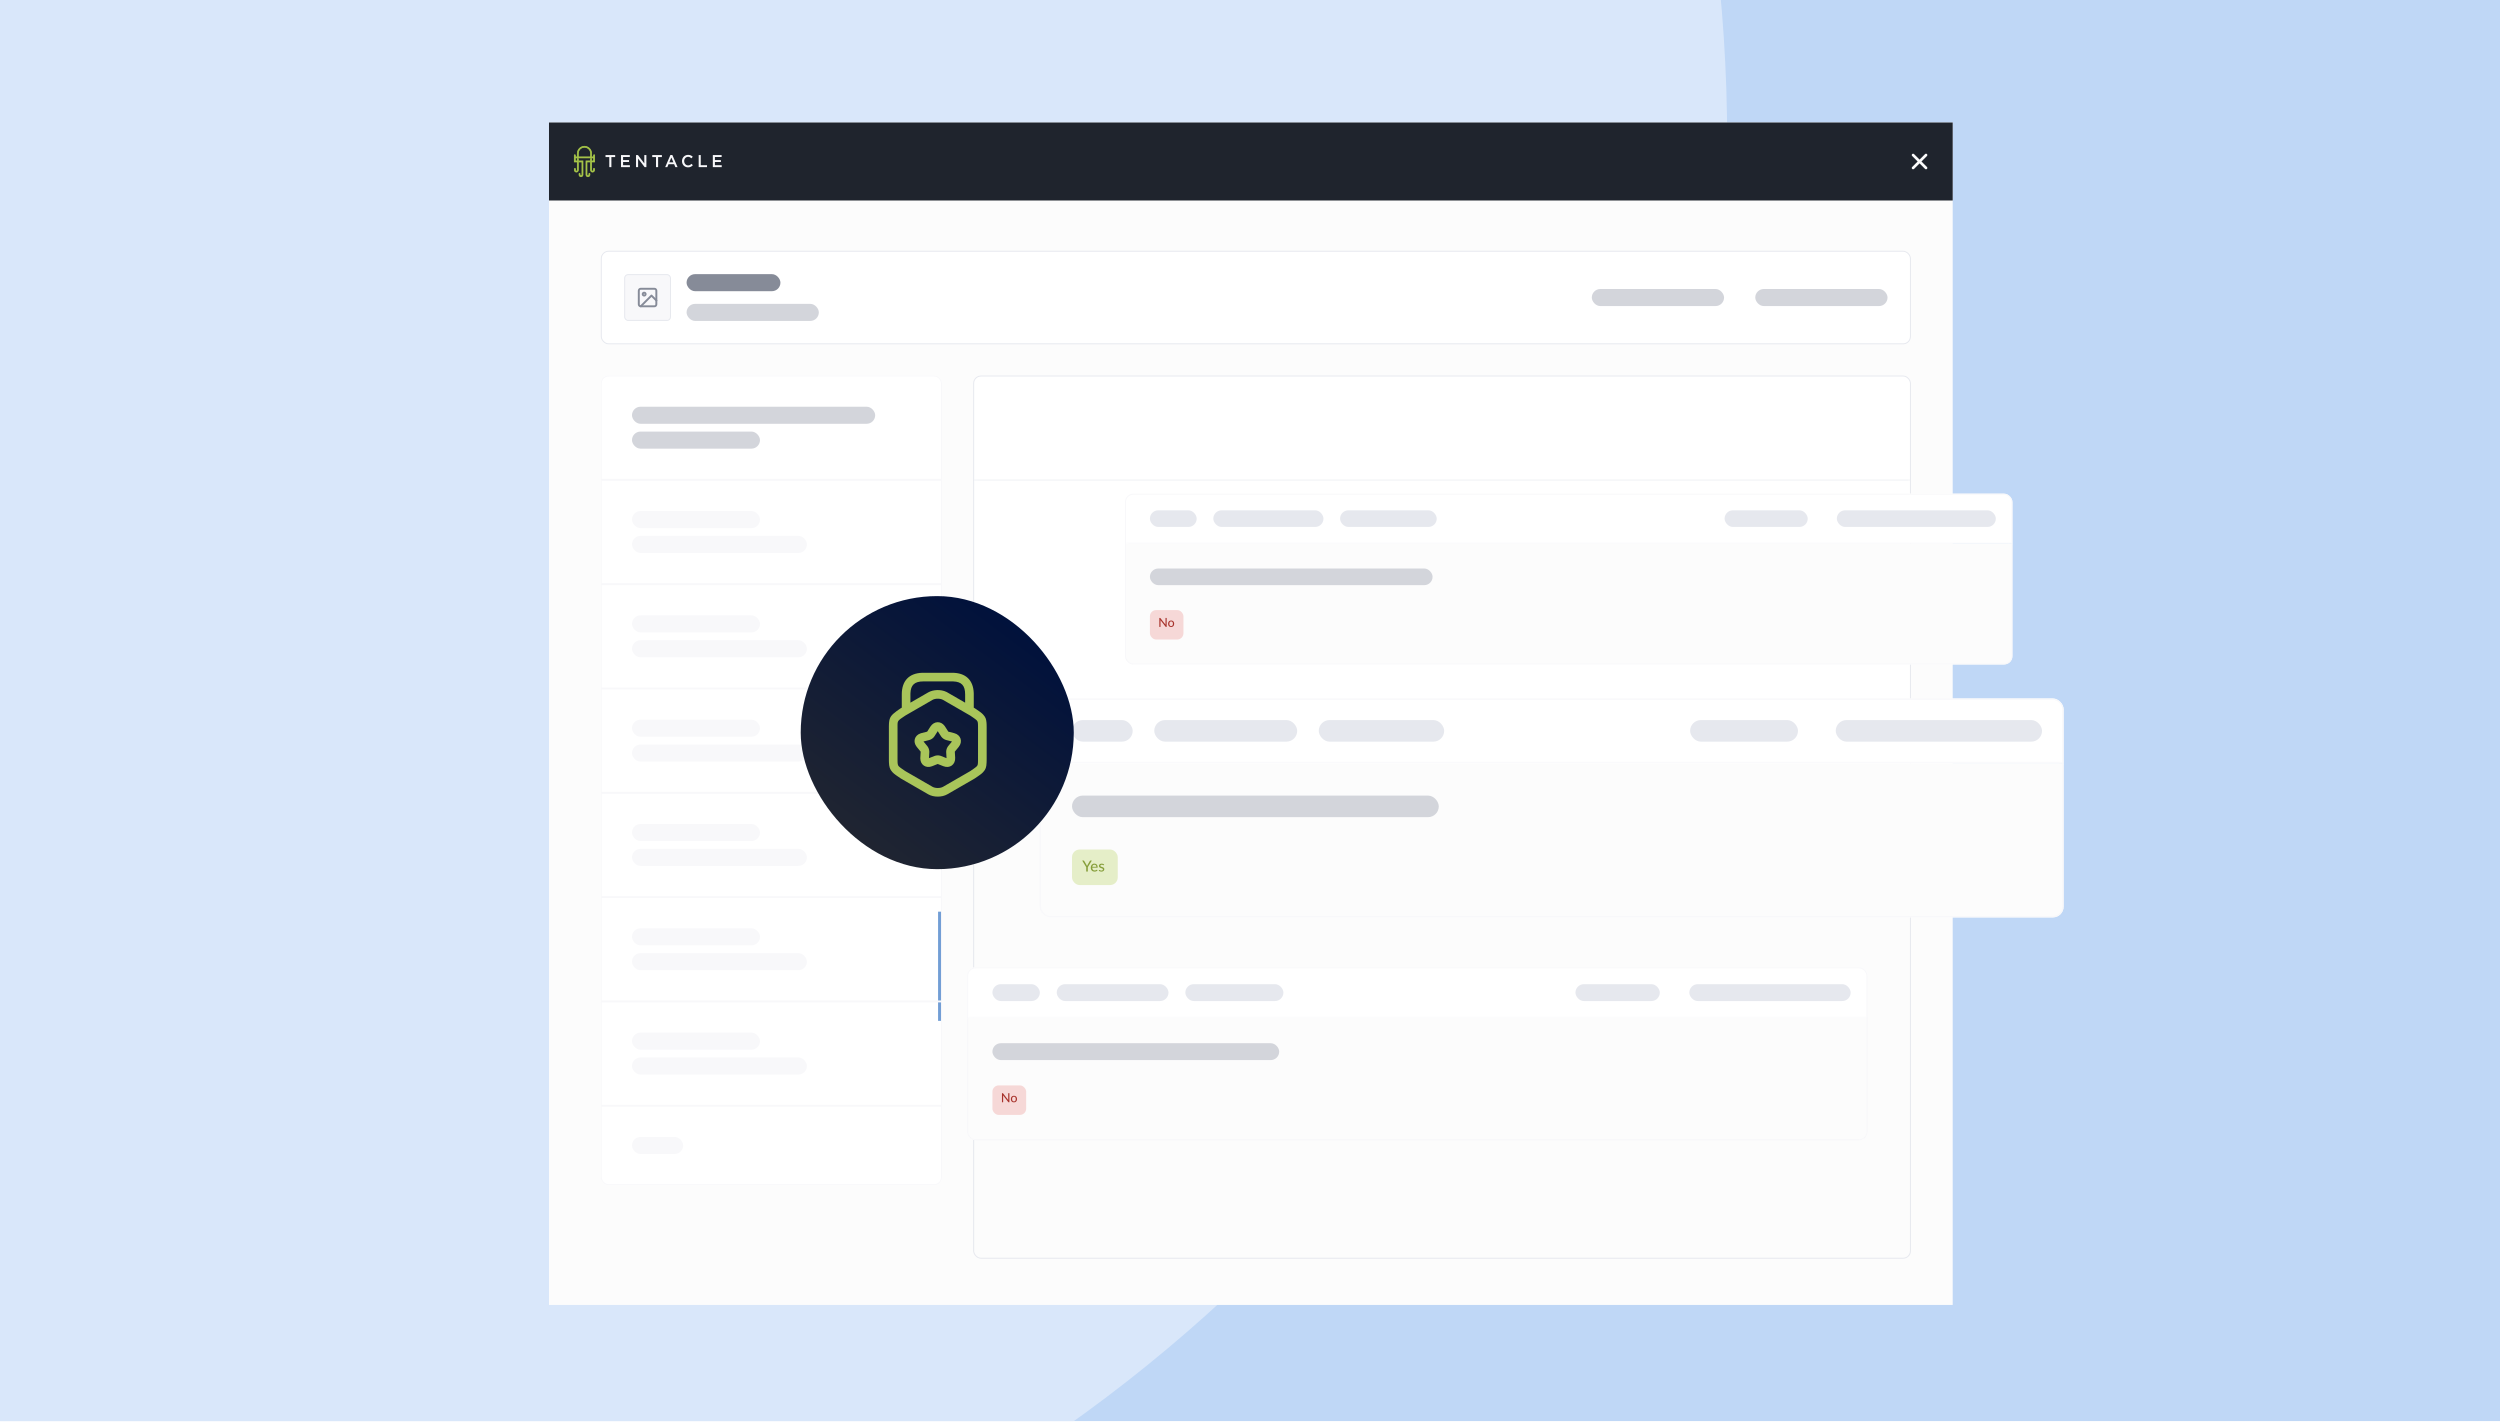 <svg viewBox="0 0 592 337" fill="none" xmlns="http://www.w3.org/2000/svg">
<g clip-path="url(#clip0_13092_85494)">
<ellipse cx="294.5" cy="168.462" rx="364.5" ry="370.522" fill="#BFD7F6"/>
<ellipse cx="44.5" cy="33.522" rx="364.5" ry="370.522" fill="#D9E7FA"/>
<g filter="url(#filter0_d_13092_85494)">
<rect width="332.399" height="280" transform="translate(130 28)" fill="#FCFCFC"/>
<g filter="url(#filter1_d_13092_85494)">
<rect x="141.113" y="56.289" width="310.239" height="22.16" rx="1.847" fill="white"/>
<rect x="146.768" y="61.944" width="10.849" height="10.849" rx="0.808" fill="#F8F8FA"/>
<g clip-path="url(#clip1_13092_85494)">
<path d="M153.807 65.289H150.575C150.32 65.289 150.113 65.496 150.113 65.751V68.982C150.113 69.237 150.32 69.444 150.575 69.444H153.807C154.062 69.444 154.268 69.237 154.268 68.982V65.751C154.268 65.496 154.062 65.289 153.807 65.289Z" stroke="#868B98" stroke-width="0.462" stroke-linecap="round" stroke-linejoin="round"/>
<path d="M151.385 66.907C151.577 66.907 151.732 66.752 151.732 66.561C151.732 66.37 151.577 66.215 151.385 66.215C151.194 66.215 151.039 66.37 151.039 66.561C151.039 66.752 151.194 66.907 151.385 66.907Z" stroke="#868B98" stroke-width="0.462" stroke-linecap="round" stroke-linejoin="round"/>
<path d="M154.271 68.06L153.117 66.906L150.578 69.445" stroke="#868B98" stroke-width="0.462" stroke-linecap="round" stroke-linejoin="round"/>
</g>
<rect x="146.768" y="61.944" width="10.849" height="10.849" rx="0.808" stroke="#E6E8EE" stroke-width="0.231"/>
<rect x="161.426" y="61.828" width="22.227" height="4.041" rx="2.021" fill="#868B98"/>
<rect x="161.426" y="68.867" width="31.32" height="4.041" rx="2.021" fill="#D3D5DB"/>
<rect x="375.785" y="65.348" width="31.32" height="4.041" rx="2.021" fill="#D3D5DB"/>
<rect x="414.492" y="65.348" width="31.32" height="4.041" rx="2.021" fill="#D3D5DB"/>
<rect x="141.229" y="56.404" width="310.009" height="21.929" rx="1.731" stroke="#E6E8EE" stroke-width="0.231"/>
</g>
<g filter="url(#filter2_d_13092_85494)">
<g clip-path="url(#clip2_13092_85494)">
<rect x="141.113" y="85.836" width="80.791" height="191.733" rx="1.847" fill="white"/>
<rect x="148.5" y="93.223" width="57.589" height="4.041" rx="2.021" fill="#D3D5DB"/>
<rect x="148.5" y="99.109" width="30.31" height="4.041" rx="2.021" fill="#D3D5DB"/>
<path d="M221.905 110.308H141.113V110.769H221.905V110.308Z" fill="#F8F8FA" mask="url(#path-15-inside-1_13092_85494)"/>
<rect x="220.98" y="212.797" width="0.923" height="25.853" fill="#729ED5"/>
<rect x="148.5" y="117.926" width="30.31" height="4.041" rx="2.021" fill="#F8F8FA"/>
<rect x="148.5" y="123.812" width="41.424" height="4.041" rx="2.021" fill="#F8F8FA"/>
<path d="M221.905 135.011H141.113V135.472H221.905V135.011Z" fill="#F8F8FA" mask="url(#path-19-inside-2_13092_85494)"/>
<rect x="148.5" y="142.629" width="30.31" height="4.041" rx="2.021" fill="#F8F8FA"/>
<rect x="148.5" y="148.516" width="41.424" height="4.041" rx="2.021" fill="#F8F8FA"/>
<path d="M221.905 159.714H141.113V160.176H221.905V159.714Z" fill="#F8F8FA" mask="url(#path-24-inside-3_13092_85494)"/>
<rect x="148.5" y="167.332" width="30.31" height="4.041" rx="2.021" fill="#F8F8FA"/>
<rect x="148.5" y="173.219" width="41.424" height="4.041" rx="2.021" fill="#F8F8FA"/>
<path d="M221.905 184.417H141.113V184.879H221.905V184.417Z" fill="#F8F8FA" mask="url(#path-28-inside-4_13092_85494)"/>
<rect x="148.5" y="192.031" width="30.31" height="4.041" rx="2.021" fill="#F8F8FA"/>
<rect x="148.5" y="197.918" width="41.424" height="4.041" rx="2.021" fill="#F8F8FA"/>
<path d="M221.905 209.116H141.113V209.578H221.905V209.116Z" fill="#F8F8FA" mask="url(#path-32-inside-5_13092_85494)"/>
<rect x="148.5" y="216.734" width="30.31" height="4.041" rx="2.021" fill="#F8F8FA"/>
<rect x="148.5" y="222.621" width="41.424" height="4.041" rx="2.021" fill="#F8F8FA"/>
<path d="M221.905 233.819H141.113V234.281H221.905V233.819Z" fill="#F8F8FA" mask="url(#path-36-inside-6_13092_85494)"/>
<rect x="148.5" y="241.438" width="30.31" height="4.041" rx="2.021" fill="#F8F8FA"/>
<rect x="148.5" y="247.324" width="41.424" height="4.041" rx="2.021" fill="#F8F8FA"/>
<rect x="148.5" y="266.141" width="12.124" height="4.041" rx="2.021" fill="#F8F8FA"/>
<path d="M141.113 258.985H221.905V258.523H141.113V258.985Z" fill="#F8F8FA" mask="url(#path-42-inside-7_13092_85494)"/>
</g>
<rect x="141.229" y="85.951" width="80.561" height="191.502" rx="1.731" stroke="#F8F8FA" stroke-width="0.231"/>
</g>
<g filter="url(#filter3_d_13092_85494)">
<g clip-path="url(#clip3_13092_85494)">
<mask id="path-47-inside-8_13092_85494" fill="white">
<path d="M229.293 85.836H451.354V110.713H229.293V85.836Z"/>
</mask>
<path d="M229.293 85.836H451.354V110.713H229.293V85.836Z" fill="white"/>
<path d="M451.354 110.482H229.293V110.943H451.354V110.482Z" fill="#E6E8EE" mask="url(#path-47-inside-8_13092_85494)"/>
<mask id="path-49-inside-9_13092_85494" fill="white">
<path d="M229.293 110.711H451.354V190.145H229.293V110.711Z"/>
</mask>
<path d="M229.293 110.711H451.354V190.145H229.293V110.711Z" fill="white"/>
<path d="M451.354 189.915H229.293V190.376H451.354V189.915Z" fill="#E6E8EE" mask="url(#path-49-inside-9_13092_85494)"/>
</g>
<rect x="229.408" y="85.951" width="221.83" height="208.908" rx="1.731" stroke="#E6E8EE" stroke-width="0.231"/>
</g>
<g filter="url(#filter4_d_13092_85494)">
<g clip-path="url(#clip4_13092_85494)">
<mask id="path-53-inside-10_13092_85494" fill="white">
<path d="M229.012 227.035H442.225V239.019H229.012V227.035Z"/>
</mask>
<path d="M229.012 227.035H442.225V239.019H229.012V227.035Z" fill="white"/>
<rect x="235.004" y="231.031" width="11.235" height="3.995" rx="1.997" fill="#E6E8EE"/>
<rect x="250.234" y="231.031" width="26.465" height="3.995" rx="1.997" fill="#E6E8EE"/>
<rect x="280.691" y="231.031" width="23.219" height="3.995" rx="1.997" fill="#E6E8EE"/>
<rect x="373.07" y="231.031" width="19.973" height="3.995" rx="1.997" fill="#E6E8EE"/>
<rect x="400.035" y="231.031" width="38.199" height="3.995" rx="1.997" fill="#E6E8EE"/>
<path d="M442.225 238.769H229.012V239.269H442.225V238.769Z" fill="#F8F8FA" mask="url(#path-53-inside-10_13092_85494)"/>
<rect width="213.214" height="28.968" transform="translate(229.012 239.02)" fill="#FCFCFC"/>
<rect x="235.004" y="245.012" width="67.909" height="3.995" rx="1.997" fill="#D3D5DB"/>
<rect x="235.004" y="255" width="7.995" height="6.997" rx="1.498" fill="#F6D8D7"/>
<path d="M239.027 256.849V259H238.865C238.84 259 238.819 258.996 238.802 258.987C238.786 258.978 238.77 258.963 238.753 258.943L237.538 257.372C237.54 257.399 237.541 257.425 237.542 257.451C237.544 257.477 237.545 257.502 237.545 257.524V259H237.265V256.849H237.43C237.458 256.849 237.479 256.852 237.493 256.859C237.507 256.865 237.522 256.88 237.539 256.903L238.757 258.476C238.754 258.447 238.752 258.419 238.75 258.392C238.749 258.364 238.748 258.338 238.748 258.314V256.849H239.027ZM240.101 257.454C240.213 257.454 240.314 257.473 240.403 257.51C240.494 257.545 240.571 257.598 240.634 257.667C240.698 257.735 240.747 257.817 240.781 257.914C240.815 258.01 240.832 258.118 240.832 258.238C240.832 258.357 240.815 258.466 240.781 258.563C240.747 258.659 240.698 258.742 240.634 258.81C240.571 258.878 240.494 258.93 240.403 258.967C240.314 259.003 240.213 259.021 240.101 259.021C239.988 259.021 239.886 259.003 239.795 258.967C239.705 258.93 239.628 258.878 239.565 258.81C239.501 258.742 239.451 258.659 239.416 258.563C239.382 258.466 239.365 258.357 239.365 258.238C239.365 258.118 239.382 258.01 239.416 257.914C239.451 257.817 239.501 257.735 239.565 257.667C239.628 257.598 239.705 257.545 239.795 257.51C239.886 257.473 239.988 257.454 240.101 257.454ZM240.101 258.793C240.245 258.793 240.352 258.745 240.423 258.648C240.494 258.551 240.529 258.415 240.529 258.239C240.529 258.063 240.494 257.927 240.423 257.83C240.352 257.732 240.245 257.683 240.101 257.683C239.955 257.683 239.846 257.732 239.774 257.83C239.703 257.927 239.668 258.063 239.668 258.239C239.668 258.415 239.703 258.551 239.774 258.648C239.846 258.745 239.955 258.793 240.101 258.793Z" fill="#A7322B"/>
</g>
<rect x="229.137" y="227.16" width="212.964" height="40.702" rx="1.872" stroke="#F8F8FA" stroke-width="0.25"/>
</g>
<g filter="url(#filter5_d_13092_85494)">
<g clip-path="url(#clip5_13092_85494)">
<mask id="path-65-inside-11_13092_85494" fill="white">
<path d="M266.395 114.887H476.544V126.698H266.395V114.887Z"/>
</mask>
<path d="M266.395 114.887H476.544V126.698H266.395V114.887Z" fill="white"/>
<rect x="272.301" y="118.824" width="11.073" height="3.937" rx="1.969" fill="#E6E8EE"/>
<rect x="287.312" y="118.824" width="26.084" height="3.937" rx="1.969" fill="#E6E8EE"/>
<rect x="317.332" y="118.824" width="22.885" height="3.937" rx="1.969" fill="#E6E8EE"/>
<rect x="408.383" y="118.824" width="19.686" height="3.937" rx="1.969" fill="#E6E8EE"/>
<rect x="434.961" y="118.824" width="37.65" height="3.937" rx="1.969" fill="#E6E8EE"/>
<path d="M476.544 126.452H266.395V126.944H476.544V126.452Z" fill="#F8F8FA" mask="url(#path-65-inside-11_13092_85494)"/>
<rect width="210.149" height="28.623" transform="translate(266.395 126.699)" fill="#FCFCFC"/>
<rect x="272.301" y="132.605" width="66.933" height="3.937" rx="1.969" fill="#D3D5DB"/>
<rect x="272.301" y="142.449" width="7.937" height="6.969" rx="1.476" fill="#F6D8D7"/>
<path d="M276.267 144.313V146.434H276.108C276.083 146.434 276.062 146.429 276.046 146.42C276.03 146.411 276.014 146.397 275.997 146.377L274.8 144.829C274.802 144.855 274.803 144.881 274.804 144.907C274.806 144.933 274.807 144.957 274.807 144.979V146.434H274.531V144.313H274.693C274.721 144.313 274.742 144.317 274.755 144.324C274.769 144.33 274.784 144.344 274.801 144.367L276.001 145.917C275.998 145.888 275.996 145.861 275.994 145.834C275.993 145.807 275.993 145.781 275.993 145.757V144.313H276.267ZM277.326 144.91C277.436 144.91 277.535 144.928 277.624 144.965C277.714 145 277.789 145.052 277.851 145.12C277.914 145.186 277.963 145.268 277.996 145.363C278.03 145.458 278.046 145.564 278.046 145.682C278.046 145.8 278.03 145.907 277.996 146.002C277.963 146.098 277.914 146.179 277.851 146.246C277.789 146.313 277.714 146.365 277.624 146.401C277.535 146.437 277.436 146.454 277.326 146.454C277.215 146.454 277.114 146.437 277.025 146.401C276.936 146.365 276.86 146.313 276.797 146.246C276.734 146.179 276.686 146.098 276.651 146.002C276.618 145.907 276.601 145.8 276.601 145.682C276.601 145.564 276.618 145.458 276.651 145.363C276.686 145.268 276.734 145.186 276.797 145.12C276.86 145.052 276.936 145 277.025 144.965C277.114 144.928 277.215 144.91 277.326 144.91ZM277.326 146.23C277.468 146.23 277.573 146.182 277.643 146.087C277.713 145.991 277.748 145.857 277.748 145.684C277.748 145.51 277.713 145.376 277.643 145.28C277.573 145.184 277.468 145.136 277.326 145.136C277.182 145.136 277.075 145.184 277.004 145.28C276.934 145.376 276.899 145.51 276.899 145.684C276.899 145.857 276.934 145.991 277.004 146.087C277.075 146.182 277.182 146.23 277.326 146.23Z" fill="#A7322B"/>
</g>
<rect x="266.518" y="115.01" width="209.903" height="40.189" rx="1.846" stroke="#F8F8FA" stroke-width="0.246"/>
</g>
<g filter="url(#filter6_d_13092_85494)">
<g clip-path="url(#clip6_13092_85494)">
<mask id="path-77-inside-12_13092_85494" fill="white">
<path d="M246.188 163.383H488.667V178.71H246.188V163.383Z"/>
</mask>
<path d="M246.188 163.383H488.667V178.71H246.188V163.383Z" fill="white"/>
<rect x="253.852" y="168.492" width="14.369" height="5.109" rx="2.554" fill="#E6E8EE"/>
<rect x="273.328" y="168.492" width="33.847" height="5.109" rx="2.554" fill="#E6E8EE"/>
<rect x="312.285" y="168.492" width="29.696" height="5.109" rx="2.554" fill="#E6E8EE"/>
<rect x="400.219" y="168.492" width="25.545" height="5.109" rx="2.554" fill="#E6E8EE"/>
<rect x="434.703" y="168.492" width="48.854" height="5.109" rx="2.554" fill="#E6E8EE"/>
<path d="M488.667 178.39H246.188V179.029H488.667V178.39Z" fill="#F8F8FA" mask="url(#path-77-inside-12_13092_85494)"/>
<rect width="242.48" height="36.513" transform="translate(246.188 178.711)" fill="#FCFCFC"/>
<rect x="253.852" y="186.375" width="86.852" height="5.109" rx="2.554" fill="#D3D5DB"/>
<rect x="253.852" y="199.148" width="10.829" height="8.414" rx="1.811" fill="#E5EEC8"/>
<path d="M257.598 203.327V204.355H257.214V203.327L256.262 201.755H256.601C256.634 201.755 256.662 201.764 256.682 201.781C256.703 201.796 256.72 201.817 256.733 201.844L257.298 202.816C257.321 202.861 257.341 202.903 257.359 202.943C257.379 202.983 257.396 203.022 257.41 203.061C257.423 203.022 257.438 202.983 257.455 202.943C257.473 202.903 257.494 202.861 257.517 202.816L258.08 201.844C258.092 201.822 258.108 201.802 258.129 201.784C258.151 201.765 258.178 201.755 258.21 201.755H258.551L257.598 203.327ZM259.614 203.231C259.614 203.161 259.603 203.096 259.583 203.037C259.564 202.978 259.535 202.927 259.496 202.883C259.457 202.84 259.41 202.806 259.355 202.782C259.299 202.758 259.235 202.746 259.163 202.746C259.014 202.746 258.897 202.789 258.812 202.874C258.727 202.96 258.673 203.079 258.65 203.231H259.614ZM259.905 204.093C259.862 204.144 259.812 204.188 259.755 204.225C259.698 204.261 259.638 204.291 259.574 204.314C259.51 204.337 259.444 204.354 259.375 204.365C259.307 204.375 259.24 204.381 259.174 204.381C259.047 204.381 258.929 204.36 258.821 204.317C258.713 204.274 258.62 204.211 258.54 204.129C258.462 204.046 258.4 203.943 258.355 203.821C258.312 203.698 258.29 203.557 258.29 203.398C258.29 203.27 258.31 203.151 258.35 203.041C258.39 202.93 258.446 202.833 258.52 202.751C258.595 202.669 258.686 202.605 258.793 202.557C258.901 202.51 259.022 202.487 259.156 202.487C259.268 202.487 259.371 202.506 259.465 202.543C259.561 202.579 259.643 202.632 259.711 202.702C259.78 202.772 259.834 202.859 259.873 202.961C259.912 203.064 259.932 203.181 259.932 203.313C259.932 203.367 259.926 203.404 259.914 203.423C259.902 203.441 259.88 203.45 259.847 203.45H258.641C258.645 203.56 258.661 203.656 258.688 203.738C258.716 203.819 258.754 203.886 258.803 203.941C258.852 203.995 258.911 204.036 258.978 204.062C259.046 204.089 259.121 204.102 259.205 204.102C259.283 204.102 259.351 204.093 259.407 204.075C259.465 204.057 259.515 204.037 259.556 204.017C259.598 203.995 259.633 203.975 259.661 203.957C259.69 203.939 259.715 203.93 259.737 203.93C259.766 203.93 259.788 203.941 259.804 203.963L259.905 204.093ZM261.397 202.833C261.387 202.848 261.377 202.86 261.366 202.867C261.355 202.873 261.341 202.876 261.324 202.876C261.305 202.876 261.283 202.869 261.259 202.856C261.236 202.843 261.208 202.828 261.174 202.813C261.141 202.797 261.103 202.783 261.058 202.769C261.013 202.756 260.96 202.749 260.899 202.749C260.848 202.749 260.801 202.756 260.759 202.769C260.718 202.781 260.683 202.799 260.654 202.822C260.625 202.844 260.603 202.87 260.587 202.901C260.571 202.932 260.564 202.964 260.564 202.999C260.564 203.045 260.577 203.083 260.603 203.113C260.631 203.144 260.667 203.169 260.71 203.191C260.755 203.213 260.805 203.233 260.861 203.251C260.917 203.268 260.975 203.286 261.033 203.305C261.092 203.325 261.149 203.347 261.205 203.372C261.261 203.396 261.311 203.427 261.355 203.465C261.4 203.501 261.435 203.545 261.462 203.597C261.489 203.649 261.503 203.712 261.503 203.787C261.503 203.873 261.488 203.952 261.456 204.026C261.426 204.098 261.381 204.161 261.32 204.214C261.261 204.267 261.188 204.309 261.1 204.339C261.011 204.369 260.911 204.384 260.797 204.384C260.67 204.384 260.553 204.363 260.446 204.321C260.338 204.279 260.249 204.225 260.176 204.16L260.259 204.024C260.269 204.007 260.281 203.995 260.296 203.986C260.31 203.976 260.329 203.972 260.354 203.972C260.376 203.972 260.4 203.98 260.424 203.997C260.448 204.014 260.477 204.033 260.511 204.053C260.545 204.072 260.586 204.091 260.634 204.107C260.683 204.123 260.743 204.131 260.815 204.131C260.876 204.131 260.928 204.124 260.973 204.109C261.017 204.094 261.054 204.073 261.083 204.048C261.113 204.021 261.136 203.991 261.15 203.957C261.165 203.923 261.172 203.888 261.172 203.85C261.172 203.802 261.158 203.762 261.13 203.731C261.104 203.698 261.068 203.67 261.024 203.647C260.98 203.625 260.93 203.605 260.873 203.588C260.816 203.571 260.759 203.553 260.699 203.533C260.64 203.514 260.582 203.492 260.526 203.466C260.469 203.441 260.418 203.409 260.373 203.37C260.33 203.332 260.294 203.285 260.267 203.229C260.24 203.174 260.227 203.106 260.227 203.026C260.227 202.955 260.241 202.887 260.27 202.822C260.3 202.757 260.343 202.699 260.399 202.65C260.456 202.6 260.525 202.561 260.607 202.532C260.69 202.502 260.785 202.487 260.891 202.487C261.013 202.487 261.123 202.506 261.221 202.545C261.32 202.583 261.404 202.637 261.474 202.704L261.397 202.833Z" fill="#869E3A"/>
</g>
<rect x="246.347" y="163.542" width="242.16" height="51.521" rx="2.395" stroke="#F8F8FA" stroke-width="0.319"/>
</g>
<rect width="332.399" height="18.467" transform="translate(130 28)" fill="#1F242D"/>
<path fill-rule="evenodd" clip-rule="evenodd" d="M163.751 37.786L164.069 38.113C163.996 38.192 163.92 38.262 163.841 38.323C163.762 38.384 163.677 38.437 163.586 38.482C163.495 38.527 163.395 38.561 163.286 38.584C163.178 38.607 163.058 38.619 162.926 38.619C162.72 38.619 162.529 38.581 162.355 38.505C162.181 38.428 162.03 38.324 161.903 38.192C161.775 38.06 161.675 37.905 161.603 37.725C161.531 37.545 161.494 37.352 161.494 37.145C161.494 36.941 161.53 36.75 161.601 36.57C161.672 36.391 161.772 36.233 161.901 36.099C162.029 35.964 162.182 35.858 162.359 35.78C162.536 35.703 162.732 35.664 162.946 35.664C163.075 35.664 163.192 35.675 163.298 35.697C163.404 35.718 163.501 35.749 163.59 35.788C163.678 35.828 163.76 35.875 163.835 35.929C163.91 35.984 163.981 36.044 164.048 36.109L163.731 36.48C163.618 36.374 163.499 36.288 163.373 36.223C163.247 36.158 163.103 36.125 162.942 36.125C162.808 36.125 162.684 36.152 162.57 36.205C162.456 36.258 162.358 36.33 162.275 36.421C162.192 36.512 162.127 36.619 162.082 36.741C162.036 36.864 162.013 36.996 162.013 37.137C162.013 37.279 162.036 37.411 162.082 37.535C162.127 37.659 162.192 37.767 162.275 37.86C162.358 37.952 162.456 38.025 162.57 38.078C162.684 38.131 162.808 38.158 162.942 38.158C163.114 38.158 163.261 38.124 163.385 38.057C163.508 37.991 163.63 37.901 163.751 37.786ZM158.751 35.693H159.21L160.449 38.57H159.926L159.64 37.88H158.309L158.019 38.57H157.513L158.751 35.693ZM155.84 36.178H156.733V35.713H154.448V36.178H155.341V38.57H155.84V36.178ZM144.778 36.178H145.671V35.713H143.387V36.178H144.28V38.57H144.778V36.178ZM149.139 35.713H147.055V38.57H149.159V38.117H147.546V37.353H148.958V36.901H147.546V36.166H149.139V35.713ZM151.068 35.713L152.573 37.688V35.713H153.064V38.57H152.65L151.101 36.537V38.57H150.61V35.713H151.068ZM159.459 37.435H158.49L158.973 36.292L159.459 37.435ZM165.448 38.57H167.419V38.117H165.938V35.713H165.448V38.57ZM168.798 35.713H170.882V36.166H169.289V36.901H170.701V37.353H169.289V38.117H170.902V38.57H168.798V35.713Z" fill="#F8F8FA"/>
<path fill-rule="evenodd" clip-rule="evenodd" d="M136 37.344H136.714V39.28C136.714 39.406 136.611 39.509 136.485 39.509C136.36 39.509 136.256 39.406 136.256 39.28V38.975C136.256 38.912 136.205 38.86 136.141 38.86H136.14C136.076 38.86 136.025 38.912 136.025 38.975V39.28C136.025 39.533 136.232 39.74 136.485 39.74C136.722 39.74 136.921 39.559 136.944 39.324C136.945 39.31 136.946 39.295 136.946 39.28V37.975L136.945 36.599H136.714V37.095H136.23V36.373H140.571V37.095H140.087V36.599H139.857L139.856 37.975V39.28C139.856 39.295 139.856 39.31 139.858 39.324C139.88 39.559 140.08 39.74 140.316 39.74C140.569 39.74 140.777 39.533 140.777 39.28V38.975C140.777 38.912 140.725 38.86 140.662 38.86H140.66C140.597 38.86 140.545 38.912 140.545 38.975V39.28C140.545 39.406 140.442 39.509 140.316 39.509C140.191 39.509 140.087 39.406 140.087 39.28V37.344H140.801V35.739C140.801 35.676 140.75 35.624 140.686 35.624H140.686C140.623 35.624 140.571 35.676 140.571 35.739V36.144H140.087V35.315C140.087 34.39 139.328 33.633 138.401 33.633C137.473 33.633 136.714 34.39 136.714 35.315V36.144H136.23V35.739C136.23 35.676 136.179 35.624 136.115 35.624H136.115C136.052 35.624 136 35.676 136 35.739V37.344ZM138.993 40.162V37.343H139.637V37.094H138.763V40.375C138.763 40.628 138.97 40.835 139.223 40.835C139.477 40.835 139.684 40.628 139.684 40.375V40.151C139.684 40.088 139.632 40.037 139.569 40.037H139.567C139.504 40.037 139.452 40.088 139.452 40.151V40.375C139.452 40.501 139.349 40.604 139.223 40.604C139.098 40.604 138.994 40.501 138.994 40.375V40.162H138.993ZM137.809 40.162V37.343H137.165V37.095H138.039V40.376C138.039 40.628 137.832 40.835 137.579 40.835C137.325 40.835 137.118 40.628 137.118 40.376V40.151C137.118 40.088 137.17 40.037 137.233 40.037H137.235C137.298 40.037 137.35 40.088 137.35 40.151V40.376C137.35 40.501 137.453 40.604 137.579 40.604C137.704 40.604 137.808 40.501 137.808 40.376V40.162H137.809ZM139.856 35.315V36.144H136.946V35.315C136.946 34.517 137.601 33.863 138.401 33.863C139.201 33.863 139.856 34.517 139.856 35.315Z" fill="#A7C648"/>
<path d="M136.714 37.344H136.807V37.251H136.714V37.344ZM136 37.344H135.908V37.436H136V37.344ZM136.944 39.324L137.036 39.333L137.036 39.333L136.944 39.324ZM136.946 37.975H137.038L137.038 37.975L136.946 37.975ZM136.945 36.599L137.037 36.599L137.037 36.506H136.945V36.599ZM136.714 36.599V36.506H136.622V36.599H136.714ZM136.714 37.095V37.187H136.807V37.095H136.714ZM136.23 37.095H136.138V37.187H136.23V37.095ZM136.23 36.373V36.281H136.138V36.373H136.23ZM140.571 36.373H140.663V36.281H140.571V36.373ZM140.571 37.095V37.187H140.663V37.095H140.571ZM140.087 37.095H139.995V37.187H140.087V37.095ZM140.087 36.599H140.179V36.506H140.087V36.599ZM139.857 36.599V36.506H139.765L139.764 36.599L139.857 36.599ZM139.856 37.975L139.763 37.975V37.975H139.856ZM139.858 39.324L139.766 39.333L139.766 39.333L139.858 39.324ZM140.087 37.344V37.251H139.995V37.344H140.087ZM140.801 37.344V37.436H140.894V37.344H140.801ZM140.571 36.144V36.236H140.663V36.144H140.571ZM140.087 36.144H139.995V36.236H140.087V36.144ZM136.714 36.144V36.236H136.807V36.144H136.714ZM136.23 36.144H136.138V36.236H136.23V36.144ZM138.993 37.343V37.251H138.901V37.343H138.993ZM138.993 40.162H138.901V40.254H138.993V40.162ZM139.637 37.343V37.436H139.73V37.343H139.637ZM139.637 37.094H139.73V37.002H139.637V37.094ZM138.763 37.094V37.002H138.67V37.094H138.763ZM138.994 40.162H139.087V40.07H138.994V40.162ZM137.809 37.343H137.901V37.251H137.809V37.343ZM137.809 40.162V40.255H137.901V40.162H137.809ZM137.165 37.343H137.072V37.436H137.165V37.343ZM137.165 37.095V37.002H137.072V37.095H137.165ZM138.039 37.095H138.132V37.002H138.039V37.095ZM137.808 40.162V40.07H137.715V40.162H137.808ZM139.856 36.144V36.236H139.949V36.144H139.856ZM136.946 36.144H136.853V36.236H136.946V36.144ZM136.714 37.251H136V37.436H136.714V37.251ZM136.807 39.28V37.344H136.622V39.28H136.807ZM136.485 39.601C136.661 39.601 136.807 39.457 136.807 39.28H136.622C136.622 39.354 136.56 39.416 136.485 39.416V39.601ZM136.164 39.28C136.164 39.457 136.309 39.601 136.485 39.601V39.416C136.41 39.416 136.349 39.354 136.349 39.28H136.164ZM136.164 38.975V39.28H136.349V38.975H136.164ZM136.141 38.953C136.154 38.953 136.164 38.963 136.164 38.975H136.349C136.349 38.861 136.255 38.768 136.141 38.768V38.953ZM136.14 38.953H136.141V38.768H136.14V38.953ZM136.117 38.975C136.117 38.963 136.127 38.953 136.14 38.953V38.768C136.026 38.768 135.932 38.861 135.932 38.975H136.117ZM136.117 39.28V38.975H135.932V39.28H136.117ZM136.485 39.647C136.283 39.647 136.117 39.482 136.117 39.28H135.932C135.932 39.584 136.181 39.832 136.485 39.832V39.647ZM136.852 39.315C136.834 39.502 136.674 39.647 136.485 39.647V39.832C136.769 39.832 137.008 39.615 137.036 39.333L136.852 39.315ZM136.853 39.28C136.853 39.292 136.853 39.304 136.852 39.315L137.036 39.333C137.037 39.316 137.038 39.298 137.038 39.28H136.853ZM136.853 37.975V39.28H137.038V37.975H136.853ZM136.852 36.599L136.853 37.975L137.038 37.975L137.037 36.599L136.852 36.599ZM136.714 36.691H136.945V36.506H136.714V36.691ZM136.807 37.095V36.599H136.622V37.095H136.807ZM136.23 37.187H136.714V37.002H136.23V37.187ZM136.138 36.373V37.095H136.323V36.373H136.138ZM140.571 36.281H136.23V36.466H140.571V36.281ZM140.663 37.095V36.373H140.479V37.095H140.663ZM140.087 37.187H140.571V37.002H140.087V37.187ZM139.995 36.599V37.095H140.179V36.599H139.995ZM139.857 36.691H140.087V36.506H139.857V36.691ZM139.948 37.975L139.949 36.599L139.764 36.599L139.763 37.975L139.948 37.975ZM139.948 39.28V37.975H139.763V39.28H139.948ZM139.95 39.315C139.948 39.304 139.948 39.292 139.948 39.28H139.763C139.763 39.298 139.764 39.316 139.766 39.333L139.95 39.315ZM140.316 39.647C140.127 39.647 139.968 39.502 139.95 39.315L139.766 39.333C139.793 39.615 140.032 39.832 140.316 39.832V39.647ZM140.684 39.28C140.684 39.482 140.519 39.647 140.316 39.647V39.832C140.62 39.832 140.869 39.584 140.869 39.28H140.684ZM140.684 38.975V39.28H140.869V38.975H140.684ZM140.662 38.953C140.674 38.953 140.684 38.963 140.684 38.975H140.869C140.869 38.861 140.776 38.768 140.662 38.768V38.953ZM140.66 38.953H140.662V38.768H140.66V38.953ZM140.637 38.975C140.637 38.963 140.647 38.953 140.66 38.953V38.768C140.546 38.768 140.453 38.861 140.453 38.975H140.637ZM140.637 39.28V38.975H140.453V39.28H140.637ZM140.316 39.601C140.492 39.601 140.637 39.457 140.637 39.28H140.453C140.453 39.354 140.391 39.416 140.316 39.416V39.601ZM139.995 39.28C139.995 39.457 140.14 39.601 140.316 39.601V39.416C140.241 39.416 140.179 39.354 140.179 39.28H139.995ZM139.995 37.344V39.28H140.179V37.344H139.995ZM140.801 37.251H140.087V37.436H140.801V37.251ZM140.709 35.739V37.344H140.894V35.739H140.709ZM140.686 35.717C140.699 35.717 140.709 35.727 140.709 35.739H140.894C140.894 35.624 140.8 35.532 140.686 35.532V35.717ZM140.686 35.717H140.686V35.532H140.686V35.717ZM140.663 35.739C140.663 35.727 140.674 35.717 140.686 35.717V35.532C140.572 35.532 140.479 35.624 140.479 35.739H140.663ZM140.663 36.144V35.739H140.479V36.144H140.663ZM140.087 36.236H140.571V36.052H140.087V36.236ZM139.995 35.315V36.144H140.179V35.315H139.995ZM138.401 33.725C139.277 33.725 139.995 34.441 139.995 35.315H140.179C140.179 34.338 139.379 33.541 138.401 33.541V33.725ZM136.807 35.315C136.807 34.441 137.524 33.725 138.401 33.725V33.541C137.422 33.541 136.622 34.338 136.622 35.315H136.807ZM136.807 36.144V35.315H136.622V36.144H136.807ZM136.23 36.236H136.714V36.052H136.23V36.236ZM136.138 35.739V36.144H136.323V35.739H136.138ZM136.115 35.717C136.128 35.717 136.138 35.727 136.138 35.739H136.323C136.323 35.624 136.229 35.532 136.115 35.532V35.717ZM136.115 35.717H136.115V35.532H136.115V35.717ZM136.092 35.739C136.092 35.727 136.102 35.717 136.115 35.717V35.532C136.001 35.532 135.908 35.624 135.908 35.739H136.092ZM136.092 37.344V35.739H135.908V37.344H136.092ZM138.901 37.343V40.162H139.085V37.343H138.901ZM139.637 37.251H138.993V37.436H139.637V37.251ZM139.545 37.094V37.343H139.73V37.094H139.545ZM138.763 37.187H139.637V37.002H138.763V37.187ZM138.855 40.375V37.094H138.67V40.375H138.855ZM139.223 40.742C139.021 40.742 138.855 40.577 138.855 40.375H138.67C138.67 40.679 138.919 40.927 139.223 40.927V40.742ZM139.591 40.375C139.591 40.577 139.426 40.742 139.223 40.742V40.927C139.527 40.927 139.776 40.679 139.776 40.375H139.591ZM139.591 40.151V40.375H139.776V40.151H139.591ZM139.569 40.129C139.581 40.129 139.591 40.139 139.591 40.151H139.776C139.776 40.037 139.683 39.944 139.569 39.944V40.129ZM139.567 40.129H139.569V39.944H139.567V40.129ZM139.545 40.151C139.545 40.139 139.555 40.129 139.567 40.129V39.944C139.453 39.944 139.36 40.037 139.36 40.151H139.545ZM139.545 40.375V40.151H139.36V40.375H139.545ZM139.223 40.696C139.4 40.696 139.545 40.552 139.545 40.375H139.36C139.36 40.449 139.298 40.511 139.223 40.511V40.696ZM138.902 40.375C138.902 40.552 139.047 40.696 139.223 40.696V40.511C139.149 40.511 139.087 40.449 139.087 40.375H138.902ZM138.902 40.162V40.375H139.087V40.162H138.902ZM138.993 40.254H138.994V40.07H138.993V40.254ZM137.717 37.343V40.162H137.901V37.343H137.717ZM137.165 37.436H137.809V37.251H137.165V37.436ZM137.072 37.095V37.343H137.257V37.095H137.072ZM138.039 37.002H137.165V37.187H138.039V37.002ZM138.132 40.376V37.095H137.947V40.376H138.132ZM137.579 40.927C137.883 40.927 138.132 40.679 138.132 40.376H137.947C137.947 40.577 137.781 40.742 137.579 40.742V40.927ZM137.026 40.376C137.026 40.679 137.275 40.927 137.579 40.927V40.742C137.376 40.742 137.211 40.577 137.211 40.376H137.026ZM137.026 40.151V40.376H137.211V40.151H137.026ZM137.233 39.944C137.119 39.944 137.026 40.037 137.026 40.151H137.211C137.211 40.139 137.221 40.129 137.233 40.129V39.944ZM137.235 39.944H137.233V40.129H137.235V39.944ZM137.442 40.151C137.442 40.037 137.349 39.944 137.235 39.944V40.129C137.247 40.129 137.257 40.139 137.257 40.151H137.442ZM137.442 40.376V40.151H137.257V40.376H137.442ZM137.579 40.511C137.504 40.511 137.442 40.449 137.442 40.376H137.257C137.257 40.552 137.403 40.696 137.579 40.696V40.511ZM137.715 40.376C137.715 40.449 137.654 40.511 137.579 40.511V40.696C137.755 40.696 137.9 40.552 137.9 40.376H137.715ZM137.715 40.162V40.376H137.9V40.162H137.715ZM137.809 40.07H137.808V40.255H137.809V40.07ZM139.949 36.144V35.315H139.764V36.144H139.949ZM136.946 36.236H139.856V36.052H136.946V36.236ZM136.853 35.315V36.144H137.038V35.315H136.853ZM138.401 33.771C137.55 33.771 136.853 34.465 136.853 35.315H137.038C137.038 34.568 137.652 33.956 138.401 33.956V33.771ZM139.949 35.315C139.949 34.465 139.252 33.771 138.401 33.771V33.956C139.15 33.956 139.764 34.568 139.764 35.315H139.949Z" fill="#A7C648"/>
<path fill-rule="evenodd" clip-rule="evenodd" d="M456.303 38.534C456.428 38.659 456.428 38.862 456.303 38.986C456.24 39.049 456.159 39.08 456.077 39.08C455.995 39.08 455.913 39.049 455.851 38.986L454.55 37.685L453.249 38.986C453.186 39.049 453.105 39.08 453.023 39.08C452.941 39.08 452.859 39.049 452.797 38.986C452.672 38.862 452.672 38.659 452.797 38.534L454.098 37.233L452.797 35.932C452.672 35.807 452.672 35.605 452.797 35.48C452.922 35.355 453.124 35.355 453.249 35.48L454.55 36.781L455.851 35.48C455.976 35.355 456.178 35.355 456.303 35.48C456.428 35.605 456.428 35.807 456.303 35.932L455.002 37.233L456.303 38.534Z" fill="#FCFCFC"/>
<g filter="url(#filter7_d_13092_85494)">
<rect x="189.609" y="136.105" width="64.661" height="64.661" rx="32.331" fill="url(#paint0_linear_13092_85494)"/>
<path d="M225.474 154.262C228.66 154.262 230.469 155.968 230.583 159.062L230.588 159.376V162.524L230.847 162.674L231.311 162.988L231.85 163.362L232.125 163.561L232.347 163.734L232.533 163.891L232.694 164.044L232.844 164.203C233.333 164.743 233.527 165.155 233.601 166.026L233.628 166.463L233.635 166.711L233.641 167.27L233.643 174.362L233.639 174.97L233.626 175.484C233.58 176.67 233.408 177.122 232.844 177.745L232.63 177.966L232.47 178.11L232.381 178.185L232.177 178.346L231.781 178.633L230.786 179.313L224.335 183.036C223.051 183.777 221.079 183.777 219.794 183.036L213.284 179.275L212.441 178.7L212.005 178.386L211.782 178.214L211.597 178.056L211.436 177.904L211.286 177.745C210.72 177.12 210.541 176.564 210.499 175.427L210.488 174.858V166.958L210.491 166.835L210.505 166.378L210.535 165.973C210.652 164.828 211.047 164.271 212.307 163.351L212.762 163.029L213.284 162.674L213.344 162.635L213.542 162.52V159.376C213.542 156.19 215.248 154.38 218.342 154.267L218.656 154.262H225.474ZM223.313 160.685C222.661 160.307 221.469 160.307 220.817 160.685L214.397 164.389L213.538 164.971L213.216 165.2C212.7 165.587 212.575 165.81 212.545 166.294L212.535 166.586L212.534 174.852L212.546 175.463L212.567 175.753C212.601 176.085 212.67 176.226 212.803 176.372L212.849 176.422L213.023 176.583L213.273 176.779L213.638 177.041L214.367 177.54L220.817 181.263C221.469 181.64 222.661 181.64 223.313 181.263L229.703 177.579L230.103 177.307L230.566 176.988L230.981 176.684L231.183 176.516L231.327 176.372L231.402 176.28C231.48 176.166 231.529 176.034 231.544 175.896L231.569 175.686L231.585 175.413L231.593 175.062L231.597 167.585L231.593 166.886L231.585 166.535L231.569 166.262L231.544 166.052C231.527 165.874 231.451 165.705 231.327 165.575L231.281 165.525L231.172 165.421L231.034 165.305L230.749 165.09L230.491 164.907L229.763 164.408L223.313 160.685ZM220.341 166.976C221.2 165.688 222.76 165.632 223.663 166.817L223.782 166.987L224.559 168.2L225.945 168.556C227.529 168.958 228.049 170.572 227.012 171.836L226.121 172.913L226.106 172.95L226.1 172.939L226.182 174.367C226.281 176.001 224.907 176.995 223.392 176.389L222.055 175.859L220.727 176.388C219.272 176.97 217.945 176.066 217.929 174.562L217.934 174.371L218.016 172.938L217.102 171.833C216.108 170.622 216.547 169.088 217.986 168.611L218.171 168.556L219.553 168.204L220.341 166.976ZM222.058 168.083L221.286 169.293C221.034 169.702 220.536 170.067 220.067 170.184L218.683 170.535L219.591 171.634C219.858 171.953 220.038 172.441 220.059 172.875V173.056L219.976 174.484L221.303 173.958C221.722 173.804 222.179 173.78 222.612 173.891L222.811 173.957L224.139 174.484L224.057 173.062C224.045 172.622 224.164 172.189 224.398 171.817L224.522 171.637L225.432 170.536L224.038 170.182C223.61 170.055 223.23 169.802 222.947 169.456L222.839 169.308L222.066 168.099L222.058 168.083ZM225.474 156.307H218.656C216.58 156.307 215.662 157.142 215.591 159.122L215.587 159.376V161.341L219.794 158.913C220.998 158.218 222.808 158.174 224.087 158.782L224.335 158.912L228.543 161.342V159.376C228.543 157.3 227.708 156.382 225.728 156.311L225.474 156.307Z" fill="#A9C55A"/>
</g>
</g>
</g>
<defs>
<filter id="filter0_d_13092_85494" x="127.979" y="26.99" width="362.709" height="284.041" filterUnits="userSpaceOnUse" color-interpolation-filters="sRGB">
<feFlood flood-opacity="0" result="BackgroundImageFix"/>
<feColorMatrix in="SourceAlpha" type="matrix" values="0 0 0 0 0 0 0 0 0 0 0 0 0 0 0 0 0 0 127 0" result="hardAlpha"/>
<feOffset dy="1.01"/>
<feGaussianBlur stdDeviation="1.01"/>
<feColorMatrix type="matrix" values="0 0 0 0 0 0 0 0 0 0 0 0 0 0 0 0 0 0 0.05 0"/>
<feBlend mode="normal" in2="BackgroundImageFix" result="effect1_dropShadow_13092_85494"/>
<feBlend mode="normal" in="SourceGraphic" in2="effect1_dropShadow_13092_85494" result="shape"/>
</filter>
<filter id="filter1_d_13092_85494" x="139.728" y="55.827" width="315.317" height="27.238" filterUnits="userSpaceOnUse" color-interpolation-filters="sRGB">
<feFlood flood-opacity="0" result="BackgroundImageFix"/>
<feColorMatrix in="SourceAlpha" type="matrix" values="0 0 0 0 0 0 0 0 0 0 0 0 0 0 0 0 0 0 127 0" result="hardAlpha"/>
<feOffset dx="1.154" dy="2.078"/>
<feGaussianBlur stdDeviation="1.27"/>
<feColorMatrix type="matrix" values="0 0 0 0 0.373 0 0 0 0 0.392 0 0 0 0 0.427 0 0 0 0.04 0"/>
<feBlend mode="normal" in2="BackgroundImageFix" result="effect1_dropShadow_13092_85494"/>
<feBlend mode="normal" in="SourceGraphic" in2="effect1_dropShadow_13092_85494" result="shape"/>
</filter>
<filter id="filter2_d_13092_85494" x="139.728" y="85.374" width="85.871" height="196.813" filterUnits="userSpaceOnUse" color-interpolation-filters="sRGB">
<feFlood flood-opacity="0" result="BackgroundImageFix"/>
<feColorMatrix in="SourceAlpha" type="matrix" values="0 0 0 0 0 0 0 0 0 0 0 0 0 0 0 0 0 0 127 0" result="hardAlpha"/>
<feOffset dx="1.154" dy="2.078"/>
<feGaussianBlur stdDeviation="1.27"/>
<feColorMatrix type="matrix" values="0 0 0 0 0.373 0 0 0 0 0.392 0 0 0 0 0.427 0 0 0 0.04 0"/>
<feBlend mode="normal" in2="BackgroundImageFix" result="effect1_dropShadow_13092_85494"/>
<feBlend mode="normal" in="SourceGraphic" in2="effect1_dropShadow_13092_85494" result="shape"/>
</filter>
<filter id="filter3_d_13092_85494" x="227.908" y="85.374" width="227.141" height="214.215" filterUnits="userSpaceOnUse" color-interpolation-filters="sRGB">
<feFlood flood-opacity="0" result="BackgroundImageFix"/>
<feColorMatrix in="SourceAlpha" type="matrix" values="0 0 0 0 0 0 0 0 0 0 0 0 0 0 0 0 0 0 127 0" result="hardAlpha"/>
<feOffset dx="1.154" dy="2.078"/>
<feGaussianBlur stdDeviation="1.27"/>
<feColorMatrix type="matrix" values="0 0 0 0 0.373 0 0 0 0 0.392 0 0 0 0 0.427 0 0 0 0.04 0"/>
<feBlend mode="normal" in2="BackgroundImageFix" result="effect1_dropShadow_13092_85494"/>
<feBlend mode="normal" in="SourceGraphic" in2="effect1_dropShadow_13092_85494" result="shape"/>
</filter>
<filter id="filter4_d_13092_85494" x="226.991" y="226.025" width="217.256" height="44.995" filterUnits="userSpaceOnUse" color-interpolation-filters="sRGB">
<feFlood flood-opacity="0" result="BackgroundImageFix"/>
<feColorMatrix in="SourceAlpha" type="matrix" values="0 0 0 0 0 0 0 0 0 0 0 0 0 0 0 0 0 0 127 0" result="hardAlpha"/>
<feOffset dy="1.01"/>
<feGaussianBlur stdDeviation="1.01"/>
<feColorMatrix type="matrix" values="0 0 0 0 0 0 0 0 0 0 0 0 0 0 0 0 0 0 0.05 0"/>
<feBlend mode="normal" in2="BackgroundImageFix" result="effect1_dropShadow_13092_85494"/>
<feBlend mode="normal" in="SourceGraphic" in2="effect1_dropShadow_13092_85494" result="shape"/>
</filter>
<filter id="filter5_d_13092_85494" x="264.374" y="113.876" width="214.19" height="44.475" filterUnits="userSpaceOnUse" color-interpolation-filters="sRGB">
<feFlood flood-opacity="0" result="BackgroundImageFix"/>
<feColorMatrix in="SourceAlpha" type="matrix" values="0 0 0 0 0 0 0 0 0 0 0 0 0 0 0 0 0 0 127 0" result="hardAlpha"/>
<feOffset dy="1.01"/>
<feGaussianBlur stdDeviation="1.01"/>
<feColorMatrix type="matrix" values="0 0 0 0 0 0 0 0 0 0 0 0 0 0 0 0 0 0 0.05 0"/>
<feBlend mode="normal" in2="BackgroundImageFix" result="effect1_dropShadow_13092_85494"/>
<feBlend mode="normal" in="SourceGraphic" in2="effect1_dropShadow_13092_85494" result="shape"/>
</filter>
<filter id="filter6_d_13092_85494" x="244.167" y="162.372" width="246.522" height="55.881" filterUnits="userSpaceOnUse" color-interpolation-filters="sRGB">
<feFlood flood-opacity="0" result="BackgroundImageFix"/>
<feColorMatrix in="SourceAlpha" type="matrix" values="0 0 0 0 0 0 0 0 0 0 0 0 0 0 0 0 0 0 127 0" result="hardAlpha"/>
<feOffset dy="1.01"/>
<feGaussianBlur stdDeviation="1.01"/>
<feColorMatrix type="matrix" values="0 0 0 0 0 0 0 0 0 0 0 0 0 0 0 0 0 0 0.05 0"/>
<feBlend mode="normal" in2="BackgroundImageFix" result="effect1_dropShadow_13092_85494"/>
<feBlend mode="normal" in="SourceGraphic" in2="effect1_dropShadow_13092_85494" result="shape"/>
</filter>
<filter id="filter7_d_13092_85494" x="181.527" y="132.064" width="80.826" height="80.826" filterUnits="userSpaceOnUse" color-interpolation-filters="sRGB">
<feFlood flood-opacity="0" result="BackgroundImageFix"/>
<feColorMatrix in="SourceAlpha" type="matrix" values="0 0 0 0 0 0 0 0 0 0 0 0 0 0 0 0 0 0 127 0" result="hardAlpha"/>
<feOffset dy="4.041"/>
<feGaussianBlur stdDeviation="4.041"/>
<feColorMatrix type="matrix" values="0 0 0 0 0.373 0 0 0 0 0.392 0 0 0 0 0.427 0 0 0 0.08 0"/>
<feBlend mode="normal" in2="BackgroundImageFix" result="effect1_dropShadow_13092_85494"/>
<feBlend mode="normal" in="SourceGraphic" in2="effect1_dropShadow_13092_85494" result="shape"/>
</filter>
<linearGradient id="paint0_linear_13092_85494" x1="242.226" y1="142.445" x2="202.922" y2="195.061" gradientUnits="userSpaceOnUse">
<stop stop-color="#00113C"/>
<stop offset="1" stop-color="#202531"/>
</linearGradient>
<clipPath id="clip0_13092_85494">
<rect width="592" height="336.505" fill="white"/>
</clipPath>
<clipPath id="clip1_13092_85494">
<rect width="5.54" height="5.54" fill="white" transform="translate(149.422 64.598)"/>
</clipPath>
<clipPath id="clip2_13092_85494">
<rect x="141.113" y="85.836" width="80.791" height="191.733" rx="1.847" fill="white"/>
</clipPath>
<clipPath id="clip3_13092_85494">
<rect x="229.293" y="85.836" width="222.061" height="209.139" rx="1.847" fill="white"/>
</clipPath>
<clipPath id="clip4_13092_85494">
<rect x="229.012" y="227.035" width="213.214" height="40.952" rx="1.997" fill="white"/>
</clipPath>
<clipPath id="clip5_13092_85494">
<rect x="266.395" y="114.887" width="210.149" height="40.435" rx="1.969" fill="white"/>
</clipPath>
<clipPath id="clip6_13092_85494">
<rect x="246.188" y="163.383" width="242.48" height="51.84" rx="2.554" fill="white"/>
</clipPath>
</defs>
</svg>
